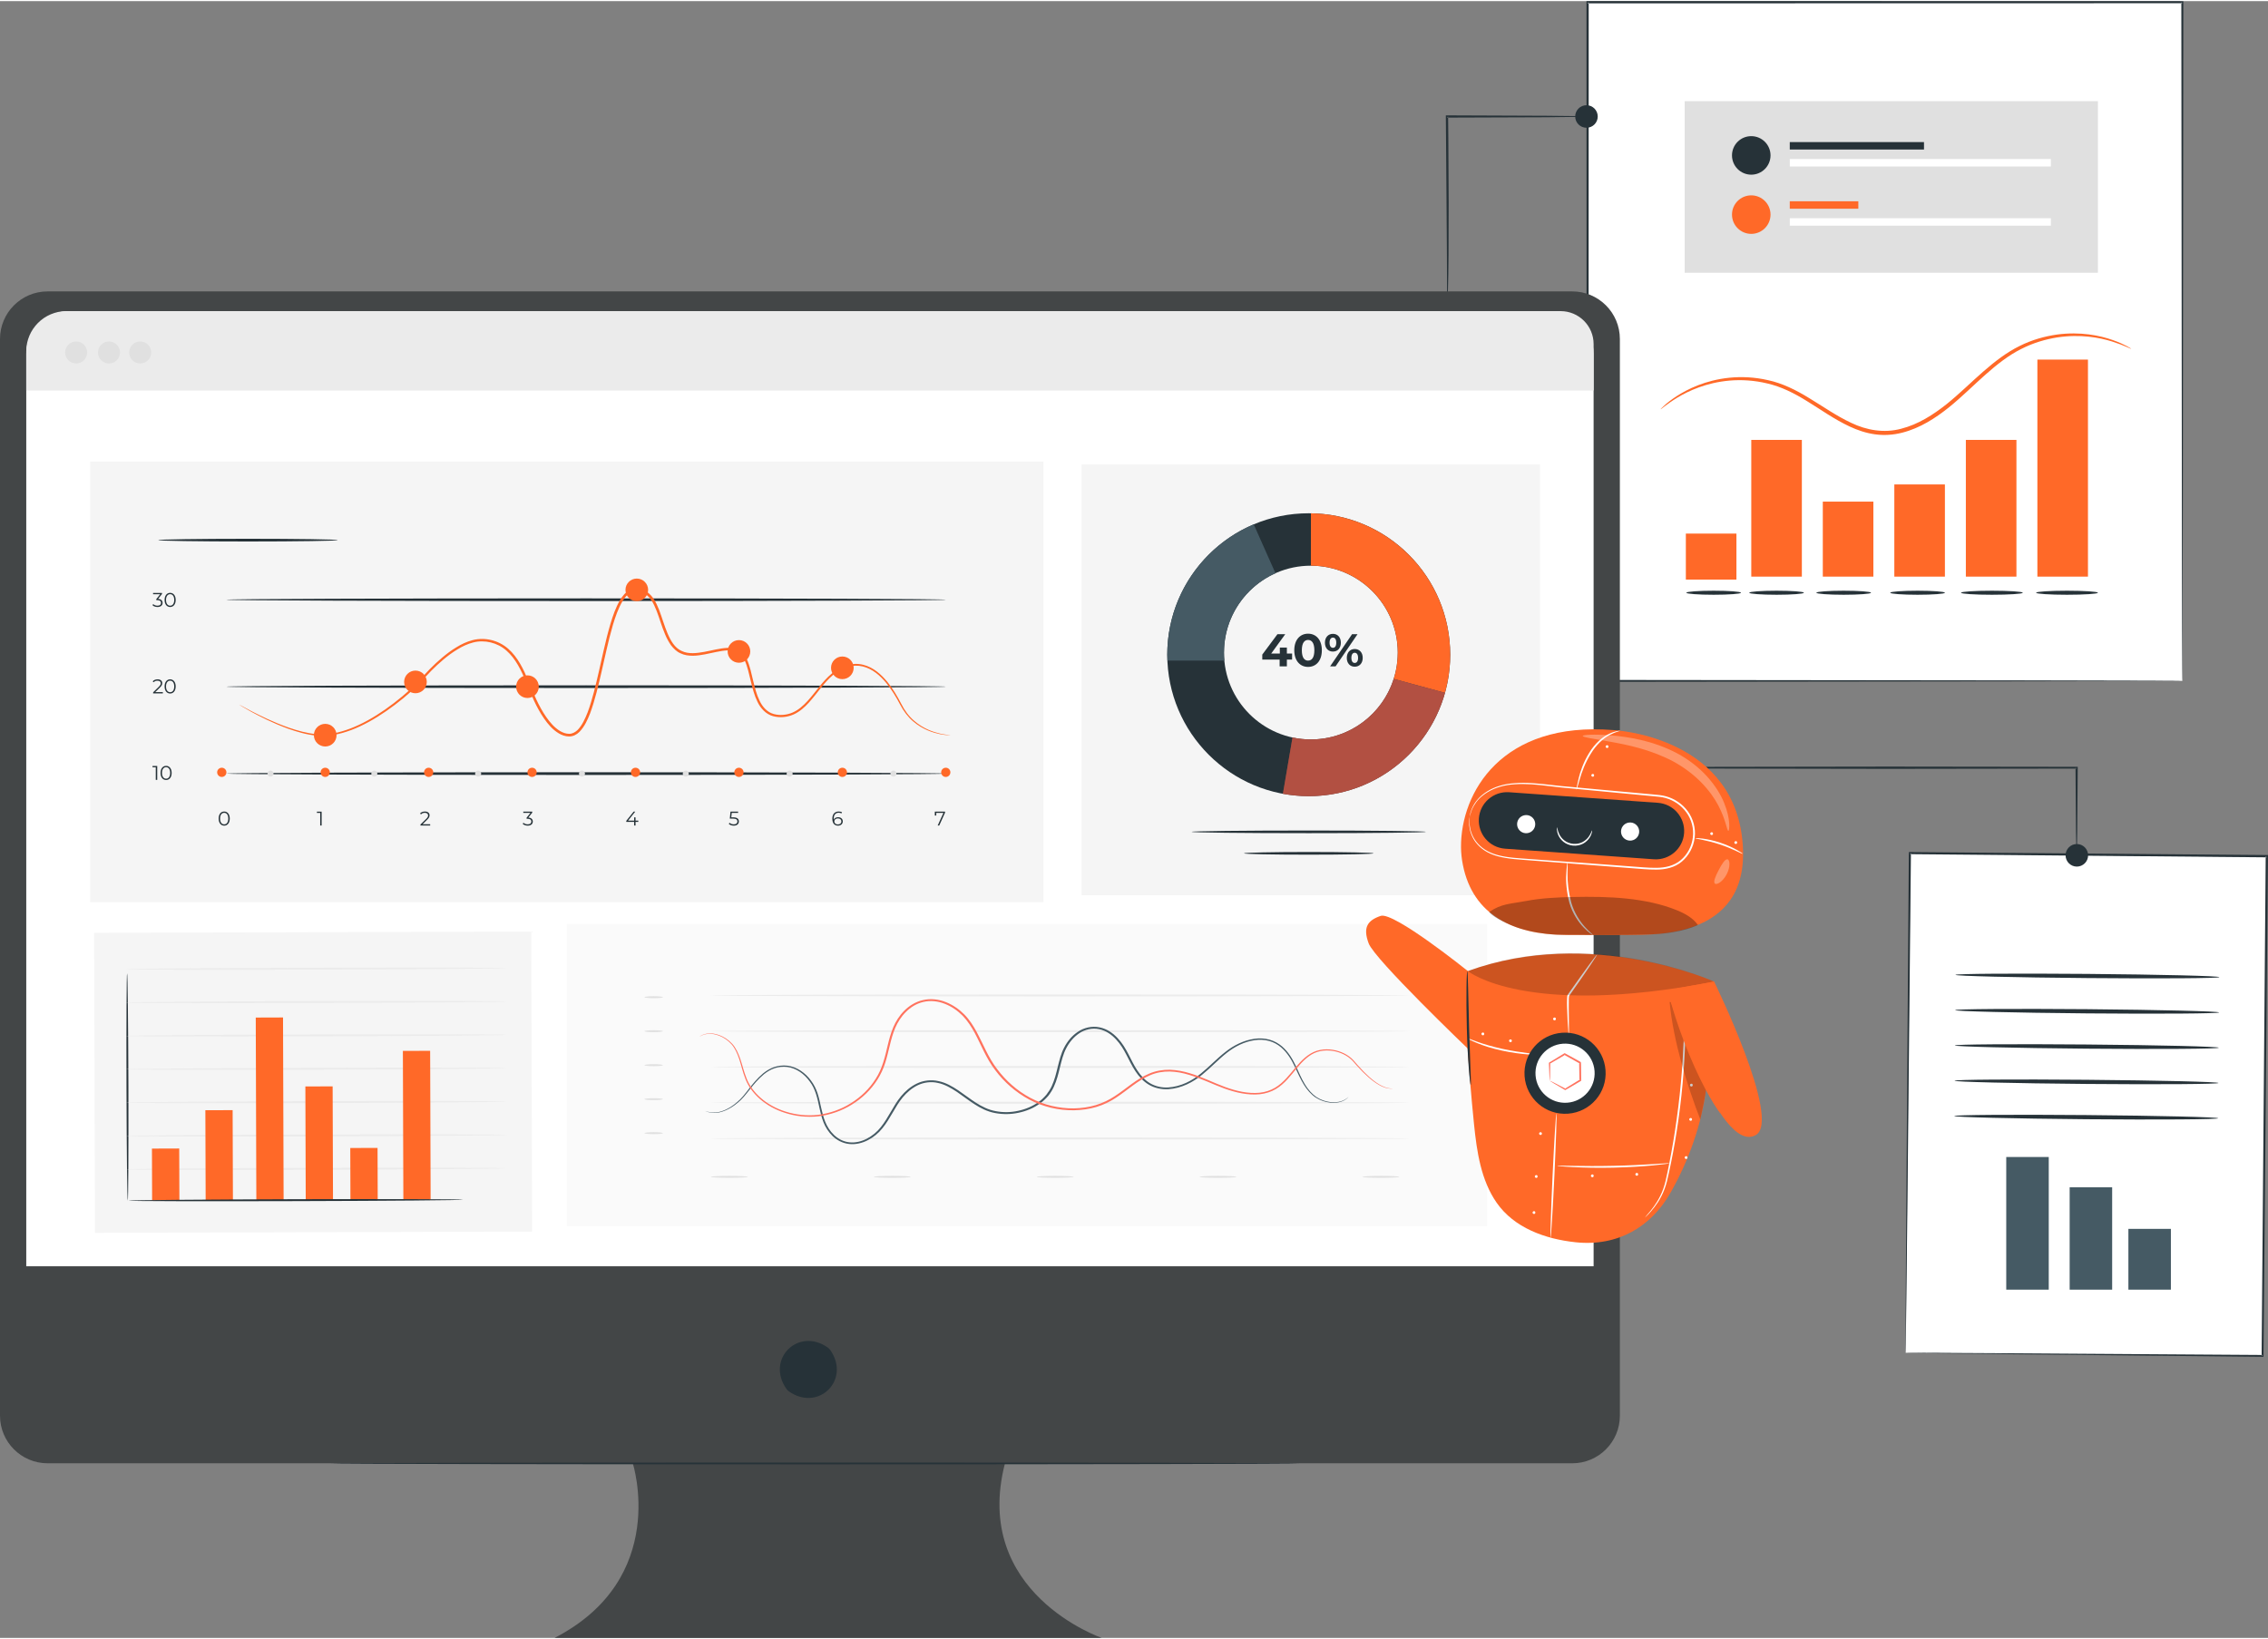 <?xml version="1.0" encoding="UTF-8"?> <svg xmlns="http://www.w3.org/2000/svg" xmlns:xlink="http://www.w3.org/1999/xlink" xml:space="preserve" width="754px" height="545px" version="1.1" style="shape-rendering:geometricPrecision; text-rendering:geometricPrecision; image-rendering:optimizeQuality; fill-rule:evenodd; clip-rule:evenodd" viewBox="0 0 57266 41336"><rect x="0" y="0" width="57266" height="41336" fill="#808080" stroke="none"/> <defs> <style type="text/css"> .fil1 {fill:#263238} .fil5 {fill:#434647} .fil4 {fill:#455A64} .fil3 {fill:#E0E0E0} .fil6 {fill:#EBEBEB} .fil7 {fill:whitesmoke} .fil10 {fill:#FAFAFA} .fil2 {fill:#FF6928} .fil8 {fill:#FF725E} .fil0 {fill:white} .fil12 {fill:black;fill-opacity:0.2} .fil9 {fill:black;fill-opacity:0.302} .fil11 {fill:white;fill-opacity:0.302} </style> </defs> <g id="Слой_x0020_1">  <g id="_526552984"> <g> <g> <rect class="fil0" x="40086" y="28" width="15017" height="17139"></rect> </g> </g> <g> <g> <g> <path class="fil1" d="M55103 17167c0,0 -1,-28 -1,-82 -1,-54 -1,-133 -2,-238 0,-210 -1,-521 -3,-925 -1,-809 -3,-1993 -6,-3497 -3,-3005 -7,-7286 -13,-12397l25 25c-4422,1 -9560,2 -15016,3l-1 0 28 -28c-2,6319 -3,12211 -5,17139l-23 -24c4518,5 8269,9 10892,12 1313,3 2343,5 3046,7 351,1 620,2 802,2 182,1 277,3 277,3 0,0 -91,2 -272,3 -181,0 -449,1 -798,2 -701,2 -1730,4 -3040,6 -2627,3 -6383,7 -10907,13l-24 0 0 -24c-1,-4928 -3,-10820 -4,-17139l0 -28 28 0 1 0c5456,1 10594,2 15016,3l25 0 0 25c-5,5117 -10,9404 -12,12413 -3,1501 -5,2684 -7,3491 -1,403 -2,711 -3,921 -1,103 -1,181 -1,235 -1,53 -2,79 -2,79z"></path> </g> </g> </g> </g> <g id="_526553968"> <g> <g> <path class="fil2" d="M53812 8779c-5,10 -166,-83 -483,-183 -314,-98 -798,-192 -1385,-103 -290,47 -605,135 -913,294 -310,155 -605,385 -898,645 -295,260 -587,555 -924,828 -337,269 -724,523 -1180,639 -226,58 -462,73 -688,41 -227,-31 -441,-105 -638,-197 -396,-186 -734,-431 -1069,-636 -333,-208 -667,-373 -1005,-450 -336,-82 -663,-99 -957,-74 -591,52 -1038,261 -1319,430 -284,173 -417,303 -425,294 -2,-2 31,-35 96,-94 64,-60 167,-142 307,-234 279,-181 730,-406 1335,-468 300,-30 635,-18 983,63 349,75 698,245 1034,453 340,204 678,446 1062,625 380,183 827,264 1259,147 433,-110 810,-355 1142,-617 332,-267 625,-560 924,-821 298,-261 602,-494 923,-651 318,-160 643,-246 941,-289 602,-81 1093,26 1408,137 159,55 277,111 354,152 78,43 118,66 116,69z"></path> </g> </g> </g> <g id="_526554976"> <g> <rect class="fil2" x="44219" y="11081" width="1277" height="3453"></rect> </g> </g> <g id="_526554592"> <g> <rect class="fil2" x="49637" y="11081" width="1277" height="3453"></rect> </g> </g> <g id="_526554328"> <g> <rect class="fil2" x="51443" y="9053" width="1277" height="5481"></rect> </g> </g> <g id="_526555384"> <g> <rect class="fil2" x="42567" y="13447" width="1277" height="1162"></rect> </g> </g> <g id="_526555216"> <g> <rect class="fil2" x="46025" y="12640" width="1277" height="1894"></rect> </g> </g> <g id="_526555456"> <g> <rect class="fil2" x="47831" y="12206" width="1277" height="2328"></rect> </g> </g> <g id="_526556296"> <g> <g> <g> <path class="fil1" d="M45547 14941c0,28 -308,51 -689,51 -381,0 -690,-23 -690,-51 0,-28 309,-51 690,-51 381,0 689,23 689,51z"></path> </g> </g> </g> <g> <g> <g> <path class="fil1" d="M43959 14941c0,28 -309,51 -690,51 -381,0 -690,-23 -690,-51 0,-28 309,-51 690,-51 381,0 690,23 690,51z"></path> </g> </g> </g> <g> <g> <g> <path class="fil1" d="M52971 14941c0,28 -349,51 -780,51 -431,0 -780,-23 -780,-51 0,-28 349,-51 780,-51 431,0 780,23 780,51z"></path> </g> </g> </g> <g> <g> <g> <path class="fil1" d="M51074 14941c0,28 -349,51 -779,51 -431,0 -780,-23 -780,-51 0,-28 349,-51 780,-51 430,0 779,23 779,51z"></path> </g> </g> </g> <g> <g> <g> <path class="fil1" d="M49108 14941c0,28 -309,51 -690,51 -381,0 -690,-23 -690,-51 0,-28 309,-51 690,-51 381,0 690,23 690,51z"></path> </g> </g> </g> <g> <g> <g> <path class="fil1" d="M47242 14941c0,28 -309,51 -690,51 -381,0 -690,-23 -690,-51 0,-28 309,-51 690,-51 381,0 690,23 690,51z"></path> </g> </g> </g> </g> <g id="_526558288"> <g> <rect class="fil3" x="42537" y="2527" width="10434" height="4333"></rect> </g> </g> <g id="_526558744"> <g> <g> <path class="fil1" d="M44705 3896c0,269 -218,487 -487,487 -268,0 -486,-218 -486,-487 0,-269 218,-486 486,-486 269,0 487,217 487,486z"></path> </g> </g> <g> <g> <rect class="fil1" x="45191" y="3560" width="3389" height="188"></rect> </g> </g> <g> <g> <rect class="fil0" x="45191" y="3988" width="6593" height="188"></rect> </g> </g> </g> <g id="_526559536"> <g> <path class="fil2" d="M44705 5391c0,269 -218,487 -487,487 -268,0 -486,-218 -486,-487 0,-268 218,-486 486,-486 269,0 487,218 487,486z"></path> </g> </g> <g id="_526560208"> <g> <rect class="fil2" x="45191" y="5055" width="1731" height="188"></rect> </g> </g> <g id="_526559752"> <g> <rect class="fil0" x="45191" y="5483" width="6593" height="188"></rect> </g> </g> <g id="_526559872"> <g> <g> <g> <g> <g> <rect class="fil0" transform="matrix(0.003 -0.312 0.312 0.003 48117.1 34134.8)" width="40414" height="28862"></rect> <g> <path class="fil1" d="M48115 34137c0,0 -1,-19 -1,-58 0,-41 0,-99 0,-175 1,-157 2,-386 3,-684 4,-601 9,-1478 15,-2587 16,-2226 39,-5384 65,-9117l1 -26 26 0c2723,23 5785,48 9012,75l1 0 29 0 -1 29c-42,4726 -82,9096 -113,12620l-1 24 -23 0c-2739,-29 -4994,-53 -6566,-69 -783,-9 -1395,-17 -1813,-22 -207,-2 -365,-5 -473,-6 -107,-2 -161,-4 -161,-4 0,0 57,-1 165,-1 110,0 270,1 478,1 420,2 1034,6 1818,10 1569,11 3819,26 6552,44l-23 23c29,-3524 64,-7895 103,-12620l28 29 -1 0c-3227,-29 -6289,-56 -9012,-80l27 -26c-38,3726 -69,6878 -91,9099 -13,1112 -23,1990 -30,2593 -4,300 -7,531 -9,689 -1,77 -2,137 -3,178 -1,40 -2,61 -2,61z"></path> </g> </g> </g> </g> </g> <g> <g> <g> <path class="fil1" d="M49373 24591c1,-29 1493,-39 3334,-24 1841,16 3333,52 3332,82 0,29 -1492,39 -3333,23 -1841,-15 -3333,-52 -3333,-81z"></path> </g> </g> </g> <g> <g> <g> <path class="fil1" d="M49366 25482c0,-29 1493,-39 3333,-24 1841,16 3333,53 3333,82 0,29 -1493,40 -3334,24 -1840,-16 -3332,-53 -3332,-82z"></path> </g> </g> </g> <g> <g> <g> <path class="fil1" d="M49358 26374c0,-29 1493,-40 3333,-24 1842,15 3333,52 3333,81 0,29 -1492,40 -3333,24 -1841,-16 -3333,-52 -3333,-81z"></path> </g> </g> </g> <g> <g> <g> <path class="fil1" d="M49351 27265c0,-29 1492,-40 3333,-24 1841,16 3333,52 3332,81 0,29 -1492,40 -3333,24 -1841,-16 -3333,-52 -3332,-81z"></path> </g> </g> </g> <g> <g> <g> <path class="fil1" d="M49343 28156c0,-29 1493,-40 3333,-24 1841,16 3333,52 3333,81 0,29 -1493,40 -3334,24 -1840,-16 -3332,-52 -3332,-81z"></path> </g> </g> </g> </g> <g> <rect class="fil4" x="50657" y="29191" width="1073" height="3350"></rect> <rect class="fil4" x="52258" y="29956" width="1073" height="2585"></rect> <rect class="fil4" x="53741" y="31006" width="1073" height="1535"></rect> </g> </g> <g id="_526563424"> <path class="fil1" d="M40198 19360c0,-1 13,-2 39,-3 29,-1 67,-2 113,-3 105,-1 252,-3 437,-5 385,-3 933,-6 1607,-10 1362,-2 3234,-5 5302,-8 1806,2 3462,5 4738,6l28 0 0 23c-5,675 -10,1227 -13,1615 -3,188 -5,337 -7,442 -2,48 -3,86 -4,115 -1,27 -3,40 -4,40 -2,0 -3,-13 -4,-40 -1,-29 -3,-67 -4,-115 -2,-105 -5,-254 -8,-442 -3,-388 -7,-940 -12,-1615l28 22c-1276,2 -2932,4 -4738,7 -2068,-4 -3940,-7 -5302,-9 -674,-4 -1222,-7 -1607,-9 -185,-2 -331,-4 -437,-6 -46,-1 -84,-2 -113,-2 -26,-1 -39,-2 -39,-3z"></path> </g> <g id="_526564192"> <path class="fil1" d="M40058 2914c0,1 -24,3 -70,5 -51,1 -117,3 -200,5 -181,2 -433,5 -744,9 -637,2 -1515,5 -2508,9l28 -29c2,188 4,385 6,585 9,1134 11,2161 5,2904 -3,372 -8,672 -15,880 -4,104 -8,185 -13,239 -5,55 -9,84 -11,83 0,0 4,-459 -2,-1202 -6,-749 -14,-1773 -22,-2904 -2,-200 -3,-397 -5,-584l0 -29 29 0c993,4 1871,7 2508,10 311,3 563,6 744,8 83,2 149,4 200,5 46,2 70,4 70,6z"></path> </g> <path class="fil1" d="M40342 2914c0,157 -127,284 -284,284 -157,0 -285,-127 -285,-284 0,-158 128,-285 285,-285 157,0 284,127 284,285z"></path> <path class="fil1" d="M52724 21572c0,157 -128,285 -285,285 -157,0 -284,-128 -284,-285 0,-157 127,-285 284,-285 157,0 285,128 285,285z"></path> <g id="_526563952"> <g> <g> <g> <path class="fil5" d="M39699 7331l-38497 0c-664,0 -1202,538 -1202,1201l0 27192c0,664 538,1202 1202,1202l14775 0c0,0 940,2906 -1974,4410l13816 0c0,0 -3290,-1128 -2444,-4410l14324 0c664,0 1202,-538 1202,-1202l0 -27191c0,-664 -538,-1202 -1202,-1202z"></path> </g> </g> </g> </g> <g id="_526564744"> <g> <g> <g> <path class="fil1" d="M20964 34066c524,749 -295,1568 -1044,1045 -25,-18 -47,-40 -64,-65 -523,-748 296,-1567 1044,-1044 25,17 47,39 64,64z"></path> </g> </g> </g> </g> <g id="_526564408"> <g> <path class="fil0" d="M40238 31951l-39575 0 0 -23047c0,-594 481,-1075 1075,-1075l37425 0c594,0 1075,481 1075,1075l0 23047z"></path> </g> </g> <g id="_526565272"> <path class="fil6" d="M40238 9833l-39575 0 0 -989c0,-561 454,-1015 1015,-1015l37727 0c460,0 833,373 833,833l0 1171 0 0z"></path> </g> <g id="_526565800"> <g> <path class="fil3" d="M2201 8873c0,154 -124,278 -278,278 -154,0 -278,-124 -278,-278 0,-153 124,-278 278,-278 154,0 278,125 278,278z"></path> </g> <g> <path class="fil3" d="M3030 8873c0,154 -125,278 -278,278 -154,0 -278,-124 -278,-278 0,-153 124,-278 278,-278 153,0 278,125 278,278z"></path> </g> <g> <path class="fil3" d="M3818 8873c0,154 -125,278 -278,278 -154,0 -278,-124 -278,-278 0,-153 124,-278 278,-278 154,0 278,125 278,278z"></path> </g> </g> <g id="_526566136"> <g> <path class="fil1" d="M32816 36930c0,12 -5478,23 -12234,23 -6759,0 -12236,-11 -12236,-23 0,-13 5477,-23 12236,-23 6756,0 12234,10 12234,23z"></path> </g> </g> <polygon class="fil7" points="13413,23497 2377,23529 2398,31106 11548,31080 12788,31076 13435,31075 "></polygon> <g id="_526567048"> <g> <path class="fil1" d="M3226 30294c-13,0 -28,-1286 -32,-2871 -5,-1586 2,-2871 15,-2871 14,0 28,1285 33,2871 4,1585 -3,2871 -16,2871z"></path> </g> </g> <g id="_526567264"> <g> <path class="fil6" d="M12801 29475c0,14 -2152,31 -4807,38 -2655,8 -4807,3 -4807,-10 0,-13 2152,-30 4807,-38 2655,-8 4807,-3 4807,10z"></path> </g> </g> <g id="_526567312"> <g> <path class="fil6" d="M12799 28633c0,13 -2153,30 -4807,38 -2656,8 -4808,3 -4808,-10 0,-14 2152,-31 4808,-38 2654,-8 4806,-3 4807,10z"></path> </g> </g> <g id="_526567576"> <g> <path class="fil6" d="M12796 27791c0,13 -2152,30 -4807,38 -2655,7 -4807,3 -4807,-11 0,-13 2152,-30 4807,-38 2655,-7 4807,-3 4807,11z"></path> </g> </g> <g id="_526567456"> <g> <path class="fil6" d="M12794 26948c0,13 -2153,31 -4807,38 -2656,8 -4808,3 -4808,-10 0,-13 2152,-30 4808,-38 2654,-8 4807,-3 4807,10z"></path> </g> </g> <g id="_526567792"> <g> <path class="fil6" d="M12791 26106c0,13 -2152,30 -4807,38 -2655,7 -4807,3 -4807,-10 0,-14 2152,-31 4807,-38 2655,-8 4807,-4 4807,10z"></path> </g> </g> <g id="_526568152"> <g> <path class="fil6" d="M12789 25264c0,13 -2152,30 -4807,37 -2655,8 -4807,3 -4807,-10 0,-13 2152,-30 4807,-38 2654,-7 4807,-3 4807,11z"></path> </g> </g> <g id="_526568512"> <g> <path class="fil6" d="M12786 24421c0,13 -2152,30 -4806,38 -2656,8 -4808,3 -4808,-10 0,-14 2152,-31 4807,-38 2655,-8 4807,-3 4807,10z"></path> </g> </g> <g id="_526569448"> <rect class="fil2" transform="matrix(0.312 -0.001 0.001 0.312 3836.61 28978.7)" width="2207" height="4204"></rect> </g> <g id="_526569568"> <rect class="fil2" transform="matrix(0.312 -0.001 0.001 0.312 8844.26 28963.7)" width="2207" height="4204"></rect> </g> <g id="_526569208"> <rect class="fil2" transform="matrix(0.312 -0.001 0.001 0.312 5185.36 28009.9)" width="2207" height="7295"></rect> </g> <g id="_526569040"> <rect class="fil2" transform="matrix(0.312 -0.001 0.001 0.312 7710.41 27409.5)" width="2207" height="9193"></rect> </g> <g id="_526570144"> <rect class="fil2" transform="matrix(0.312 -0.001 0.001 0.312 6457.7 25669.3)" width="2207" height="14778"></rect> </g> <g id="_526569952"> <rect class="fil2" transform="matrix(0.312 -0.001 0.001 0.312 10172.5 26511.7)" width="2207" height="12045"></rect> </g> <g id="_526570336"> <g> <path class="fil1" d="M11693 30269c0,14 -1891,30 -4225,36 -2334,7 -4225,2 -4225,-11 0,-14 1891,-30 4225,-37 2333,-6 4225,-1 4225,12z"></path> </g> </g> <polygon class="fil7" points="2276,11629 2276,22757 20140,22757 21707,22757 26347,22757 26347,11629 "></polygon> <g id="_526570432"> <g> <g> <g> <g> <g> <polygon class="fil1" points="3970,19316 3970,19667 3933,19667 3933,19348 3851,19348 3851,19316 "></polygon> </g> </g> </g> <g> <g> <g> <path class="fil1" d="M4054 19492c0,-112 59,-179 140,-179 81,0 140,67 140,179 0,112 -59,178 -140,178 -81,0 -140,-66 -140,-178zm243 0c0,-94 -42,-146 -103,-146 -61,0 -104,52 -104,146 0,93 43,145 104,145 61,0 103,-52 103,-145z"></path> </g> </g> </g> </g> </g> <g> <g> <g> <g> <g> <path class="fil1" d="M4112 17451l0 32 -246 0 0 -26 146 -143c39,-39 47,-63 47,-87 0,-40 -29,-65 -82,-65 -41,0 -73,12 -96,39l-26 -22c27,-32 71,-51 125,-51 71,0 116,37 116,95 0,34 -10,64 -57,110l-120 118 193 0 0 0z"></path> </g> </g> </g> <g> <g> <g> <path class="fil1" d="M4156 17307c0,-112 59,-179 140,-179 81,0 140,67 140,179 0,112 -59,179 -140,179 -81,0 -140,-67 -140,-179zm243 0c0,-94 -42,-145 -103,-145 -61,0 -104,51 -104,145 0,94 43,146 104,146 61,0 103,-52 103,-146z"></path> </g> </g> </g> </g> </g> <g> <g> <g> <g> <g> <path class="fil1" d="M4105 15197c0,59 -43,104 -128,104 -51,0 -99,-17 -126,-45l17 -29c23,24 63,41 109,41 58,0 90,-27 90,-71 0,-42 -29,-69 -95,-69l-25 0 0 -27 98 -122 -180 0 0 -32 226 0 0 25 -100 125c76,4 114,44 114,100z"></path> </g> </g> </g> <g> <g> <g> <path class="fil1" d="M4156 15123c0,-112 59,-179 140,-179 81,0 140,67 140,179 0,112 -59,178 -140,178 -81,0 -140,-66 -140,-178zm243 0c0,-94 -42,-146 -103,-146 -61,0 -104,52 -104,146 0,94 43,145 104,145 61,0 103,-51 103,-145z"></path> </g> </g> </g> </g> </g> </g> <g id="_526573312"> <g> <g> <g> <g> <g> <path class="fil1" d="M5521 20644c0,-112 58,-178 140,-178 81,0 140,66 140,178 0,112 -59,179 -140,179 -82,0 -140,-67 -140,-179zm243 0c0,-94 -42,-145 -103,-145 -62,0 -104,51 -104,145 0,94 42,146 104,146 61,0 103,-52 103,-146z"></path> </g> </g> </g> </g> </g> <g> <g> <g> <g> <g> <polygon class="fil1" points="8121,20469 8121,20820 8085,20820 8085,20501 8002,20501 8002,20469 "></polygon> </g> </g> </g> </g> </g> <g> <g> <g> <g> <g> <path class="fil1" d="M10862 20788l0 32 -246 0 0 -26 146 -143c39,-39 47,-62 47,-86 0,-41 -29,-66 -82,-66 -42,0 -73,12 -96,39l-26 -22c27,-32 71,-50 124,-50 72,0 117,36 117,95 0,33 -11,63 -58,110l-119 117 193 0z"></path> </g> </g> </g> </g> </g> <g> <g> <g> <g> <g> <path class="fil1" d="M13453 20719c0,59 -43,104 -128,104 -50,0 -99,-18 -126,-45l17 -29c23,24 64,41 109,41 58,0 91,-27 91,-71 0,-42 -30,-70 -95,-70l-25 0 0 -26 97 -122 -180 0 0 -32 226 0 0 25 -99 125c75,4 113,44 113,100z"></path> </g> </g> </g> </g> </g> <g> <g> <g> <g> <g> <polygon class="fil1" points="16117,20728 16047,20728 16047,20820 16011,20820 16011,20728 15813,20728 15813,20702 15999,20469 16039,20469 15859,20696 16012,20696 16012,20614 16047,20614 16047,20696 16117,20696 16117,20728 "></polygon> </g> </g> </g> </g> </g> <g> <g> <g> <g> <g> <path class="fil1" d="M18656 20717c0,59 -42,106 -128,106 -50,0 -99,-17 -126,-45l18 -29c22,24 63,41 108,41 59,0 91,-29 91,-72 0,-45 -28,-73 -118,-73l-74 0 18 -176 192 0 0 32 -161 0 -12 112 46 0c106,0 146,41 146,104z"></path> </g> </g> </g> </g> </g> <g> <g> <g> <g> <g> <path class="fil1" d="M21280 20715c0,66 -52,108 -120,108 -94,0 -144,-65 -144,-176 0,-119 65,-181 160,-181 32,0 62,5 84,19l-15 29c-18,-12 -42,-17 -68,-17 -76,0 -125,49 -125,144 0,8 1,18 2,29 18,-39 59,-60 107,-60 70,0 119,41 119,105zm-36 1c0,-46 -34,-76 -88,-76 -54,0 -90,33 -90,77 0,39 32,75 92,75 51,0 86,-29 86,-76z"></path> </g> </g> </g> </g> </g> <g> <g> <g> <g> <g> <polygon class="fil1" points="23862,20469 23862,20494 23715,20820 23676,20820 23821,20501 23640,20501 23640,20567 23604,20567 23604,20469 23862,20469 "></polygon> </g> </g> </g> </g> </g> </g> <g id="_526544368"> <g> <g> <g> <g> <path class="fil1" d="M23881 19509c0,18 -4067,34 -9082,34 -5017,0 -9082,-16 -9082,-34 0,-19 4065,-35 9082,-35 5015,0 9082,16 9082,35z"></path> </g> </g> </g> </g> </g> <g id="_526545328"> <g> <g> <g> <g> <path class="fil1" d="M23881 17313c0,19 -4067,34 -9082,34 -5017,0 -9082,-15 -9082,-34 0,-19 4065,-34 9082,-34 5015,0 9082,15 9082,34z"></path> </g> </g> </g> </g> </g> <g id="_526545544"> <g> <g> <g> <g> <path class="fil1" d="M23881 15117c0,19 -4067,34 -9082,34 -5017,0 -9082,-15 -9082,-34 0,-19 4065,-34 9082,-34 5015,0 9082,15 9082,34z"></path> </g> </g> </g> </g> </g> <g id="_526550752"> <g> <g> <g> <g> <path class="fil2" d="M5717 19476c0,65 -53,117 -117,117 -64,0 -117,-52 -117,-117 0,-64 53,-116 117,-116 64,0 117,52 117,116z"></path> </g> </g> </g> </g> <g> <g> <g> <g> <path class="fil2" d="M8328 19476c0,65 -52,117 -116,117 -65,0 -117,-52 -117,-117 0,-64 52,-116 117,-116 64,0 116,52 116,116z"></path> </g> </g> </g> </g> <g> <g> <g> <g> <path class="fil2" d="M10940 19476c0,65 -52,117 -117,117 -64,0 -116,-52 -116,-117 0,-64 52,-116 116,-116 65,0 117,52 117,116z"></path> </g> </g> </g> </g> <g> <g> <g> <g> <path class="fil2" d="M13551 19476c0,65 -52,117 -116,117 -65,0 -117,-52 -117,-117 0,-64 52,-116 117,-116 64,0 116,52 116,116z"></path> </g> </g> </g> </g> <g> <g> <g> <g> <path class="fil2" d="M16163 19476c0,65 -52,117 -117,117 -64,0 -116,-52 -116,-117 0,-64 52,-116 116,-116 65,0 117,52 117,116z"></path> </g> </g> </g> </g> <g> <g> <g> <g> <path class="fil2" d="M21386 19476c0,65 -52,117 -117,117 -64,0 -116,-52 -116,-117 0,-64 52,-116 116,-116 65,0 117,52 117,116z"></path> </g> </g> </g> </g> <g> <g> <g> <g> <path class="fil2" d="M18775 19476c0,65 -53,117 -117,117 -65,0 -117,-52 -117,-117 0,-64 52,-116 117,-116 64,0 117,52 117,116z"></path> </g> </g> </g> </g> <g> <g> <g> <g> <path class="fil2" d="M23997 19476c0,65 -52,117 -116,117 -65,0 -117,-52 -117,-117 0,-64 52,-116 117,-116 64,0 116,52 116,116z"></path> </g> </g> </g> </g> </g> <g id="_302314024"> <g> <g> <g> <g> <path class="fil3" d="M6907 19509c0,42 -35,76 -77,76 -42,0 -76,-34 -76,-76 0,-43 34,-77 76,-77 42,0 77,34 77,77z"></path> </g> </g> </g> </g> <g> <g> <g> <g> <path class="fil3" d="M9528 19509c0,42 -34,76 -76,76 -43,0 -77,-34 -77,-76 0,-43 34,-77 77,-77 42,0 76,34 76,77z"></path> </g> </g> </g> </g> <g> <g> <g> <g> <path class="fil3" d="M12150 19509c0,42 -35,76 -77,76 -42,0 -77,-34 -77,-76 0,-43 35,-77 77,-77 42,0 77,34 77,77z"></path> </g> </g> </g> </g> <g> <g> <g> <g> <path class="fil3" d="M14771 19509c0,42 -34,76 -77,76 -42,0 -76,-34 -76,-76 0,-43 34,-77 76,-77 43,0 77,34 77,77z"></path> </g> </g> </g> </g> <g> <g> <g> <g> <path class="fil3" d="M17392 19509c0,42 -34,76 -76,76 -43,0 -77,-34 -77,-76 0,-43 34,-77 77,-77 42,0 76,34 76,77z"></path> </g> </g> </g> </g> <g> <g> <g> <g> <path class="fil3" d="M20014 19509c0,42 -35,76 -77,76 -42,0 -76,-34 -76,-76 0,-43 34,-77 76,-77 42,0 77,34 77,77z"></path> </g> </g> </g> </g> <g> <g> <g> <g> <path class="fil3" d="M22635 19509c0,42 -34,76 -76,76 -43,0 -77,-34 -77,-76 0,-43 34,-77 77,-77 42,0 76,34 76,77z"></path> </g> </g> </g> </g> </g> <g id="_302327080"> <g> <g> <g> <g> <path class="fil2" d="M8498 18538c0,158 -128,286 -286,286 -158,0 -287,-128 -287,-286 0,-158 129,-286 287,-286 157,0 286,128 286,286z"></path> </g> </g> </g> </g> <g> <g> <g> <g> <path class="fil2" d="M10776 17193c0,158 -128,286 -286,286 -158,0 -286,-128 -286,-286 0,-158 128,-286 286,-286 158,0 286,128 286,286z"></path> </g> </g> </g> </g> <g> <g> <g> <g> <path class="fil2" d="M13604 17313c0,158 -128,286 -286,286 -158,0 -286,-128 -286,-286 0,-158 128,-286 286,-286 158,0 286,128 286,286z"></path> </g> </g> </g> </g> <g> <g> <g> <g> <path class="fil2" d="M16365 14869c0,158 -128,286 -286,286 -158,0 -286,-128 -286,-286 0,-158 128,-286 286,-286 158,0 286,128 286,286z"></path> </g> </g> </g> </g> <g> <g> <g> <g> <path class="fil2" d="M18944 16423c0,158 -128,286 -286,286 -158,0 -286,-128 -286,-286 0,-158 128,-286 286,-286 158,0 286,128 286,286z"></path> </g> </g> </g> </g> <g> <g> <g> <g> <path class="fil2" d="M21555 16837c0,158 -128,286 -286,286 -158,0 -286,-128 -286,-286 0,-158 128,-286 286,-286 158,0 286,128 286,286z"></path> </g> </g> </g> </g> <g> <g> <g> <g> <g> <path class="fil2" d="M23998 18538c0,0 -23,3 -67,0 -45,-3 -111,-9 -196,-26 -167,-35 -425,-107 -679,-323 -126,-107 -242,-255 -334,-434 -92,-176 -203,-362 -349,-541 -147,-174 -338,-351 -590,-412 -125,-30 -261,-25 -391,14 -130,41 -253,112 -362,205 -223,186 -387,450 -603,690 -108,119 -234,235 -392,305 -157,68 -341,89 -515,42 -179,-47 -315,-197 -393,-360 -81,-164 -126,-343 -169,-521 -44,-178 -80,-363 -156,-530 -38,-82 -91,-159 -167,-200 -78,-42 -171,-52 -264,-51 -188,10 -378,64 -574,101 -99,18 -199,35 -303,35 -103,0 -211,-12 -308,-60 -101,-41 -178,-122 -244,-205 -60,-88 -111,-181 -150,-278 -83,-193 -138,-396 -213,-590 -39,-97 -80,-193 -138,-277 -58,-83 -134,-153 -227,-189 -24,-7 -47,-15 -71,-21l-75 -7c-50,-3 -96,7 -140,28 -88,45 -154,130 -209,219 -108,182 -180,390 -243,600 -62,211 -115,426 -165,644 -83,360 -158,719 -251,1071 -46,175 -97,349 -160,519 -66,167 -140,336 -272,471 -66,65 -158,115 -258,114 -95,0 -186,-34 -263,-80 -157,-94 -273,-233 -371,-375 -198,-286 -325,-605 -448,-910 -126,-301 -267,-600 -501,-804 -229,-204 -558,-279 -839,-205 -142,36 -277,99 -400,176 -124,74 -240,161 -349,252 -217,182 -411,381 -582,586l-1 1 0 0c-279,279 -571,515 -863,717 -292,202 -588,367 -883,479 -295,109 -592,174 -865,144 -272,-27 -511,-101 -721,-174 -419,-153 -728,-317 -935,-428 -104,-57 -182,-102 -234,-134 -52,-31 -77,-50 -77,-50 0,0 28,14 81,43 56,30 135,72 237,127 210,106 520,266 938,413 210,71 448,142 714,166 265,27 556,-38 846,-148 291,-112 582,-277 871,-478 288,-202 578,-439 852,-714l-2 2c173,-209 367,-410 588,-596 110,-93 227,-182 355,-259 126,-79 265,-145 415,-184 303,-79 649,0 896,216 248,217 391,524 518,828 125,306 250,618 443,896 96,138 208,270 351,356 70,41 149,70 231,70 78,0 150,-39 210,-95 117,-120 191,-284 255,-447 62,-166 112,-338 158,-512 92,-350 166,-708 250,-1069 50,-219 103,-435 166,-648 64,-213 136,-424 250,-617 60,-93 130,-188 237,-243 53,-27 115,-39 173,-36l85 9c28,6 55,16 83,24 108,42 195,123 257,214 63,92 106,192 146,291 76,199 131,401 211,589 79,185 182,372 361,449 174,84 381,54 571,21 193,-35 384,-91 584,-101 100,0 204,10 296,60 94,51 153,141 193,229 80,178 115,363 158,541 43,178 87,353 164,509 74,156 195,289 356,332 158,44 332,25 477,-38 148,-64 269,-174 376,-290 213,-234 379,-500 610,-692 114,-95 243,-170 380,-212 137,-40 282,-45 414,-12 267,66 461,252 610,430 147,183 257,372 349,550 88,178 199,323 322,429 246,215 499,291 664,330 84,19 150,27 193,32 44,5 67,6 67,7z"></path> </g> </g> </g> </g> </g> </g> <g id="_302339200"> <g> <g> <g> <g> <path class="fil1" d="M8525 13612c0,19 -1014,35 -2264,35 -1251,0 -2264,-16 -2264,-35 0,-18 1013,-34 2264,-34 1250,0 2264,16 2264,34z"></path> </g> </g> </g> </g> </g> <polygon class="fil7" points="27308,11701 27308,22581 28624,22581 30437,22581 38885,22581 38885,11701 "></polygon> <g id="_302340376"> <g> <g> <path class="fil1" d="M33045 12934c-1973,0 -3572,1599 -3572,3572 0,1973 1599,3572 3572,3572 1973,0 3572,-1599 3572,-3572 0,-1973 -1599,-3572 -3572,-3572zm54 5712c-1212,0 -2194,-982 -2194,-2194 0,-1212 982,-2194 2194,-2194 1212,0 2194,982 2194,2194 0,1212 -982,2194 -2194,2194z"></path> </g> </g> </g> <g id="_302340424"> <g> <path class="fil2" d="M33100 12935c0,380 0,893 -1,1323 1212,0 2194,982 2194,2194 0,232 -36,456 -103,665l1295 352c85,-307 132,-629 132,-963 0,-1954 -1570,-3541 -3517,-3571z"></path> </g> </g> <g id="_302341480"> <g> <g> <path class="fil4" d="M30905 16452c0,-893 534,-1662 1300,-2004l-549 -1234c-1283,542 -2183,1812 -2183,3292 0,50 2,100 4,150l1437 0c-6,-67 -9,-135 -9,-204z"></path> </g> </g> </g> <g id="_302341264"> <g> <g> <path class="fil8" d="M33099 18646c-159,0 -315,-17 -464,-49 -55,318 -160,935 -242,1421 212,39 429,60 652,60 1639,0 3020,-1104 3440,-2609l-1295 -351c-281,886 -1111,1528 -2091,1528z"></path> </g> </g> </g> <g id="_302340928"> <g> <g> <path class="fil9" d="M33099 18646c-159,0 -315,-17 -464,-49 -55,318 -160,935 -242,1421 212,39 429,60 652,60 1639,0 3020,-1104 3440,-2609l-1295 -351c-281,886 -1111,1528 -2091,1528z"></path> </g> </g> </g> <g id="_302341840"> <g> <g> <polygon class="fil1" points="32625,16630 32493,16630 32493,16800 32310,16800 32310,16630 31872,16630 31872,16503 32255,15988 32452,15988 32097,16477 32315,16477 32315,16325 32493,16325 32493,16477 32625,16477 32625,16630 "></polygon> </g> </g> <g> <g> <path class="fil1" d="M32680 16394c0,-268 149,-419 348,-419 201,0 348,151 348,419 0,268 -147,420 -348,420 -199,0 -348,-152 -348,-420zm507 0c0,-184 -65,-261 -159,-261 -92,0 -157,77 -157,261 0,185 65,261 157,261 94,0 159,-76 159,-261z"></path> </g> </g> <g> <g> <path class="fil1" d="M33454 16203c0,-137 83,-224 202,-224 118,0 200,86 200,224 0,138 -82,224 -200,224 -119,0 -202,-87 -202,-224zm286 0c0,-87 -33,-129 -84,-129 -50,0 -85,43 -85,129 0,86 35,129 85,129 51,0 84,-42 84,-129zm399 -215l138 0 -554 812 -138 0 554 -812zm-133 598c0,-137 83,-224 200,-224 119,0 202,87 202,224 0,136 -83,223 -202,223 -117,0 -200,-86 -200,-223zm285 0c0,-86 -34,-129 -85,-129 -49,0 -84,42 -84,129 0,87 35,128 84,128 51,0 85,-43 85,-128z"></path> </g> </g> </g> <g id="_302343280"> <g> <g> <g> <g> <path class="fil1" d="M36001 20979c0,19 -1324,34 -2956,34 -1633,0 -2956,-15 -2956,-34 0,-18 1323,-33 2956,-33 1632,0 2956,15 2956,33z"></path> </g> </g> </g> </g> <g> <g> <g> <g> <path class="fil1" d="M34685 21522c0,19 -734,34 -1640,34 -905,0 -1639,-15 -1639,-34 0,-18 734,-34 1639,-34 906,0 1640,16 1640,34z"></path> </g> </g> </g> </g> </g> <g id="_515108928"> <g> <rect class="fil10" x="14312" y="23305" width="23236" height="7634"></rect> </g> <g> <g> <path class="fil6" d="M35588 25110c0,14 -3949,25 -8819,25 -4871,0 -8820,-11 -8820,-25 0,-13 3949,-24 8820,-24 4870,0 8819,11 8819,24z"></path> </g> </g> <g> <g> <path class="fil6" d="M35588 26014c0,13 -3949,24 -8819,24 -4871,0 -8820,-11 -8820,-24 0,-14 3949,-25 8820,-25 4870,0 8819,11 8819,25z"></path> </g> </g> <g> <g> <path class="fil6" d="M35588 26917c0,14 -3949,25 -8819,25 -4871,0 -8820,-11 -8820,-25 0,-14 3949,-25 8820,-25 4870,0 8819,11 8819,25z"></path> </g> </g> <g> <g> <path class="fil6" d="M35588 27820c0,14 -3949,25 -8819,25 -4871,0 -8820,-11 -8820,-25 0,-13 3949,-24 8820,-24 4870,0 8819,11 8819,24z"></path> </g> </g> <g> <g> <path class="fil6" d="M35588 28724c0,13 -3949,24 -8819,24 -4871,0 -8820,-11 -8820,-24 0,-14 3949,-25 8820,-25 4870,0 8819,11 8819,25z"></path> </g> </g> <g> <g> <path class="fil4" d="M34052 27671c0,0 -12,14 -38,40 -30,23 -75,58 -148,82 -142,48 -401,51 -644,-103 -118,-79 -219,-194 -303,-331 -85,-137 -152,-295 -231,-460 -80,-164 -180,-340 -345,-481 -83,-69 -184,-127 -300,-158 -115,-31 -243,-38 -369,-18 -253,37 -497,158 -703,323 -210,165 -395,367 -621,551 -223,183 -514,340 -852,363 -168,9 -344,-28 -488,-113 -144,-85 -253,-209 -340,-340 -175,-262 -264,-567 -492,-807 -110,-118 -254,-222 -427,-256 -172,-36 -359,7 -501,104 -145,97 -254,233 -330,381 -77,148 -115,312 -156,475 -40,165 -80,333 -155,494 -36,81 -85,158 -142,231 -62,70 -128,137 -209,192 -156,115 -343,192 -538,233 -194,43 -399,45 -593,8 -196,-35 -371,-125 -524,-225 -155,-100 -296,-211 -442,-310 -148,-97 -303,-189 -477,-225 -173,-41 -357,-16 -510,57 -154,74 -279,186 -381,307 -102,123 -179,259 -257,392 -78,133 -156,266 -255,387 -97,122 -222,227 -366,301 -143,75 -313,117 -478,97 -165,-18 -310,-99 -414,-200 -106,-102 -179,-222 -229,-345 -49,-123 -78,-248 -104,-370 -51,-242 -101,-478 -246,-665 -134,-188 -338,-336 -567,-366 -113,-14 -226,0 -326,35 -101,35 -187,90 -262,150 -298,247 -441,546 -662,719 -209,179 -435,262 -592,258 -78,-1 -136,-14 -173,-27 -36,-13 -54,-21 -54,-21 1,-6 73,39 227,38 153,1 372,-82 576,-262 215,-171 354,-470 656,-725 76,-62 166,-119 271,-157 105,-37 225,-53 345,-39 243,31 455,186 595,378 72,97 127,206 165,321 37,115 63,235 89,356 28,121 56,244 105,364 48,118 120,234 220,330 100,96 235,170 387,186 151,18 309,-21 445,-92 137,-71 256,-171 350,-289 95,-118 172,-249 250,-383 78,-133 155,-271 261,-398 104,-125 234,-242 398,-321 162,-79 364,-106 549,-62 187,38 348,134 498,233 149,101 289,211 441,309 152,98 317,183 503,216 185,36 381,34 568,-8 187,-39 366,-114 515,-223 77,-52 140,-116 198,-183 54,-69 101,-142 137,-220 72,-156 111,-321 151,-486 42,-164 80,-330 161,-485 79,-153 192,-296 347,-399 151,-104 359,-153 547,-112 191,38 343,150 457,273 236,250 325,559 496,814 84,128 188,245 323,325 135,80 297,115 456,106 321,-20 604,-170 823,-349 223,-180 409,-383 623,-549 212,-168 463,-292 727,-330 131,-20 265,-12 387,21 121,34 227,95 313,168 170,147 269,326 349,492 79,167 144,324 226,460 81,136 180,249 292,327 234,152 487,153 627,108 144,-47 187,-116 190,-112z"></path> </g> </g> <g> <g> <path class="fil8" d="M35168 27461c0,0 -20,2 -61,3 -20,0 -45,-5 -75,-8 -28,-9 -63,-15 -99,-31 -146,-55 -329,-188 -525,-384 -49,-49 -99,-102 -150,-159 -52,-56 -99,-121 -163,-174 -128,-108 -311,-189 -519,-205 -104,-9 -213,2 -317,34 -104,34 -198,93 -282,166 -170,144 -298,338 -465,520 -83,91 -178,181 -297,251 -118,70 -259,116 -407,132 -298,30 -605,-41 -895,-146 -293,-105 -572,-250 -887,-343 -156,-48 -321,-81 -490,-85 -168,-3 -339,26 -494,93 -315,131 -562,370 -858,565 -147,99 -316,181 -497,236 -181,54 -375,81 -569,85 -390,6 -788,-88 -1130,-271 -343,-183 -635,-442 -858,-741 -230,-298 -355,-637 -521,-946 -84,-154 -180,-304 -304,-431 -125,-126 -276,-232 -447,-299 -170,-68 -362,-91 -539,-49 -177,39 -330,136 -447,255 -119,118 -206,258 -268,402 -62,146 -102,296 -138,446 -37,149 -70,298 -117,443 -46,145 -111,285 -192,413 -162,258 -388,475 -648,634 -258,161 -552,261 -844,296 -294,33 -582,-3 -835,-84 -512,-159 -872,-504 -1007,-856 -70,-176 -105,-345 -155,-496 -50,-150 -110,-286 -201,-387 -185,-202 -430,-272 -582,-259 -158,13 -219,77 -221,70 0,4 58,-63 220,-79 156,-17 408,51 600,257 96,103 158,241 210,392 52,152 89,321 159,493 135,344 489,679 990,833 249,77 530,112 816,79 285,-36 572,-134 823,-292 253,-156 474,-369 631,-621 163,-252 232,-546 302,-846 36,-150 76,-302 139,-452 64,-149 153,-293 277,-417 122,-124 284,-228 475,-270 189,-45 397,-21 575,51 180,71 337,181 467,312 130,132 226,285 312,441 168,314 293,648 518,940 219,294 505,548 839,726 334,178 721,270 1100,265 189,-4 377,-30 552,-83 175,-53 337,-131 482,-228 292,-190 540,-431 868,-568 162,-69 343,-100 518,-97 176,6 346,40 505,89 320,95 602,242 889,347 286,104 586,173 872,145 142,-15 276,-58 389,-125 113,-66 206,-153 289,-242 166,-179 295,-373 471,-521 87,-74 186,-136 295,-171 110,-33 224,-44 332,-34 216,19 404,103 535,216 66,57 112,122 164,178 50,57 99,110 147,159 192,197 371,331 513,387 142,63 232,39 230,46z"></path> </g> </g> <g> <g> <path class="fil3" d="M16739 25155c0,14 -105,25 -234,25 -128,0 -233,-11 -233,-25 0,-13 105,-24 233,-24 129,0 234,11 234,24z"></path> </g> </g> <g> <g> <path class="fil3" d="M16739 26014c0,13 -105,24 -234,24 -128,0 -233,-11 -233,-24 0,-14 105,-25 233,-25 129,0 234,11 234,25z"></path> </g> </g> <g> <g> <path class="fil3" d="M16739 26872c0,14 -105,25 -234,25 -128,0 -233,-11 -233,-25 0,-14 105,-25 233,-25 129,0 234,12 234,25z"></path> </g> </g> <g> <g> <path class="fil3" d="M16739 27730c0,14 -105,25 -234,25 -128,0 -233,-11 -233,-25 0,-13 105,-24 233,-24 129,0 234,11 234,24z"></path> </g> </g> <g> <g> <path class="fil3" d="M16739 28589c0,13 -105,25 -234,25 -128,0 -233,-12 -233,-25 0,-14 105,-25 233,-25 129,0 234,11 234,25z"></path> </g> </g> <g> <g> <path class="fil3" d="M18883 29692c0,14 -209,25 -467,25 -258,0 -467,-11 -467,-25 0,-13 209,-24 467,-24 258,0 467,11 467,24z"></path> </g> </g> <g> <g> <path class="fil3" d="M22995 29692c0,14 -209,25 -466,25 -258,0 -467,-11 -467,-25 0,-13 209,-24 467,-24 257,0 466,11 466,24z"></path> </g> </g> <g> <g> <path class="fil3" d="M27108 29692c0,14 -209,25 -466,25 -258,0 -467,-11 -467,-25 0,-13 209,-24 467,-24 257,0 466,11 466,24z"></path> </g> </g> <g> <g> <path class="fil3" d="M31221 29692c0,14 -209,25 -467,25 -257,0 -466,-11 -466,-25 0,-13 209,-24 466,-24 258,0 467,11 467,24z"></path> </g> </g> <g> <g> <path class="fil3" d="M35334 29692c0,14 -209,25 -467,25 -258,0 -467,-11 -467,-25 0,-13 209,-24 467,-24 258,0 467,11 467,24z"></path> </g> </g> </g> <g id="_293960552"> <path class="fil2" d="M40731 18409c0,0 2933,131 3253,2695 320,2565 -2161,2472 -2877,2480 -324,3 -972,2 -1584,-1 -1297,-7 -2331,-493 -2585,-1765 -30,-148 -47,-300 -48,-453 -8,-1379 1028,-3183 3841,-2956z"></path> </g> <g id="_293960192"> <path class="fil1" d="M38003 21405l3756 267c394,27 736,-269 764,-663l0 0c27,-393 -269,-735 -663,-763l-3756 -267c-394,-27 -736,269 -763,663l0 0c-28,393 268,735 662,763z"></path> </g> <g id="_293964008"> <path class="fil0" d="M40932 21004c18,125 134,212 259,195 126,-17 213,-133 196,-259 -18,-125 -134,-213 -259,-195 -126,17 -213,133 -196,259z"></path> </g> <g id="_293965184"> <path class="fil0" d="M38308 20817c18,125 133,213 259,195 125,-17 213,-133 195,-259 -17,-125 -133,-213 -258,-195 -126,17 -213,133 -196,259z"></path> </g> <g id="_293088072"> <g> <path class="fil0" d="M39805 19915c7,2 36,-105 86,-275 49,-170 132,-401 274,-630 138,-231 324,-397 479,-477 155,-83 267,-99 264,-108 0,-2 -28,0 -77,9 -49,11 -120,31 -201,70 -165,75 -362,245 -504,482 -144,234 -225,473 -266,646 -21,86 -36,157 -45,206 -10,49 -13,76 -10,77z"></path> </g> </g> <g id="_293089584"> <g> <path class="fil0" d="M40222 23585c5,-6 -88,-74 -209,-210 -121,-136 -266,-349 -342,-617 -69,-269 -96,-523 -92,-706 2,-184 5,-298 -2,-298 -3,0 -8,28 -13,79 -6,52 -13,126 -17,218 -13,186 9,444 80,720 79,276 233,493 362,626 65,67 123,115 165,146 42,30 66,45 68,42z"></path> </g> </g> <g id="_238188800"> <g> <path class="fil9" d="M37603 23003c305,-212 538,-204 926,-277 389,-74 786,-92 1179,-101 911,-20 1850,16 2634,335 221,90 410,201 529,371 0,0 -377,205 -1152,236 -741,29 -2291,12 -2291,12 0,0 -694,7 -1290,-249 -491,-211 -535,-327 -535,-327z"></path> </g> </g> <g id="_238187936"> <g> <path class="fil0" d="M37109 20601c0,0 -13,46 -14,136 -1,89 11,226 88,380 75,154 227,318 453,415 224,99 504,131 806,153 606,47 1327,102 2127,164 200,16 405,31 615,47 209,14 422,39 644,37 218,-1 456,-50 637,-202 177,-149 296,-369 325,-605 30,-236 -37,-478 -173,-665 -136,-187 -336,-320 -551,-379 -108,-31 -219,-36 -325,-47 -106,-10 -212,-19 -317,-29 -209,-19 -414,-38 -614,-56 -400,-37 -780,-71 -1135,-104 -357,-26 -685,-79 -990,-97 -152,-10 -298,-10 -435,1 -137,9 -266,30 -383,67 -234,69 -413,191 -531,314 -118,126 -173,251 -199,337 -15,42 -19,76 -23,99 -4,22 -6,34 -5,34 3,1 8,-47 37,-131 28,-84 86,-205 202,-327 119,-119 296,-236 527,-302 114,-35 241,-55 377,-63 136,-9 280,-8 431,2 302,20 631,76 987,103 356,34 736,70 1135,108 200,19 405,38 615,58 104,10 210,20 317,30 107,11 215,16 317,46 206,57 397,184 526,363 130,177 193,408 164,632 -27,225 -140,435 -308,576 -170,143 -395,191 -609,192 -216,3 -430,-22 -640,-35 -210,-16 -415,-31 -615,-46 -800,-58 -1522,-110 -2128,-154 -302,-20 -578,-50 -798,-145 -222,-92 -371,-250 -447,-399 -78,-150 -93,-284 -95,-372 -2,-89 8,-136 5,-136z"></path> </g> </g> <g id="_297034384"> <g> <path class="fil0" d="M44003 21534c3,-5 -55,-47 -157,-103 -101,-56 -246,-123 -414,-179 -168,-55 -325,-87 -440,-102 -114,-15 -186,-16 -186,-10 -2,14 281,46 612,155 331,108 578,252 585,239z"></path> </g> </g> <g id="_297027088"> <g> <path class="fil0" d="M40593 18794c-22,-11 -53,10 -51,35 1,25 33,42 55,29 21,-13 21,-50 -1,-63l-3 -1zm0 0l0 0 0 0z"></path> </g> </g> <g> <g> <path class="fil0" d="M40232 19519c-23,-10 -53,10 -52,35 1,25 34,42 55,29 22,-13 21,-49 0,-62l-3 -2zm0 0l0 0 0 0z"></path> </g> </g> <g> <g> <path class="fil0" d="M43234 20992c-23,-11 -53,10 -52,35 1,25 34,42 55,29 22,-13 21,-50 0,-62l-3 -2zm0 0l0 0 0 0z"></path> </g> </g> <g> <g> <path class="fil0" d="M43843 21217c-23,-11 -54,10 -52,35 1,25 34,42 55,29 22,-13 21,-50 0,-63l-3 -1zm0 0l0 0 0 0z"></path> </g> </g> <g> <g> <path class="fil11" d="M39964 18558c-2,33 266,71 690,145 422,75 1009,192 1579,490 281,150 525,337 718,533 194,198 339,402 436,588 196,371 216,645 255,640 14,-1 26,-69 19,-194 -7,-125 -43,-306 -129,-515 -84,-209 -228,-441 -428,-663 -201,-221 -461,-428 -765,-590 -303,-159 -614,-264 -899,-331 -286,-67 -547,-100 -765,-118 -439,-34 -709,-14 -711,15z"></path> </g> </g> <g> <g> <path class="fil11" d="M43300 22285c45,44 200,-47 298,-234 97,-187 82,-366 21,-378 -62,-13 -141,118 -223,273 -81,156 -142,295 -96,339z"></path> </g> </g> <g> <g> <path class="fil0" d="M39316 20867c-4,-2 -19,77 29,192 24,56 66,119 130,171 64,52 151,89 245,97 95,8 187,-13 259,-53 72,-40 123,-96 157,-147 68,-104 66,-185 62,-184 -8,-2 -19,73 -88,166 -35,45 -85,93 -151,128 -66,35 -149,52 -235,45 -86,-8 -164,-39 -223,-85 -60,-45 -101,-101 -127,-152 -52,-103 -50,-179 -58,-178z"></path> </g> </g> <g> <path class="fil2" d="M37063 24496c-171,62 24,2588 156,3874 71,690 175,1407 571,1976 441,634 1223,916 1991,998 1070,114 1908,-393 2394,-1243 461,-807 792,-1734 909,-2656 135,-1062 226,-1754 197,-2683 0,0 -3112,-1397 -6218,-266z"></path> </g> <g> <g> <path class="fil0" d="M41346 29597c-22,-12 -54,6 -54,31 -1,25 31,45 53,33 22,-12 24,-48 4,-62l-3 -2zm0 0l0 0 0 0z"></path> </g> </g> <g> <g> <path class="fil0" d="M40223 29634c-22,-12 -54,7 -54,32 -1,25 31,44 53,33 22,-12 24,-49 4,-63l-3 -2zm0 0l0 0 0 0z"></path> </g> </g> <g> <g> <path class="fil0" d="M38915 28568c-22,-12 -54,6 -54,31 0,25 31,45 53,33 23,-11 25,-48 4,-62l-3 -2zm0 0l0 0 0 0z"></path> </g> </g> <g> <g> <path class="fil0" d="M39268 25672c-22,-12 -53,7 -54,32 0,25 31,44 54,32 22,-11 24,-48 3,-62l-3 -2zm0 0l0 0 0 0z"></path> </g> </g> <g> <g> <path class="fil0" d="M38156 26224c-22,-12 -54,6 -54,32 0,25 31,44 54,32 22,-11 24,-48 3,-62l-3 -2zm0 0l0 0 0 0z"></path> </g> </g> <g> <g> <path class="fil0" d="M42591 29173c-22,-12 -54,7 -54,32 -1,25 31,44 53,33 22,-12 24,-49 4,-63l-3 -2zm0 0l0 0 0 0z"></path> </g> </g> <g> <g> <path class="fil0" d="M42706 28210c-22,-12 -54,6 -54,31 0,25 31,45 53,33 23,-12 25,-48 4,-62l-3 -2zm0 0l0 0 0 0z"></path> </g> </g> <g> <g> <path class="fil0" d="M42724 27344c-22,-13 -54,6 -54,31 0,25 31,44 53,33 22,-12 25,-48 4,-63l-3 -1zm0 0l0 0 0 0z"></path> </g> </g> <g> <g> <path class="fil0" d="M42739 26423c-22,-12 -54,7 -54,32 -1,25 31,44 53,33 22,-12 24,-49 4,-63l-3 -2zm0 0l0 0 0 0z"></path> </g> </g> <g> <g> <path class="fil0" d="M37459 26050c-22,-12 -54,7 -54,32 0,25 31,44 53,33 23,-12 25,-49 4,-63l-3 -2zm0 0l0 0 0 0z"></path> </g> </g> <g> <g> <path class="fil0" d="M38807 29651c-22,-12 -54,7 -54,32 -1,25 31,44 53,33 22,-12 24,-49 4,-63l-3 -2zm0 0l0 0 0 0z"></path> </g> </g> <g> <g> <path class="fil0" d="M38750 30562c-22,-12 -54,7 -54,32 -1,25 31,44 53,33 22,-12 24,-49 4,-63l-3 -2zm0 0l0 0 0 0z"></path> </g> </g> <g> <g> <path class="fil0" d="M41533 30721c1,1 16,-13 45,-41 28,-28 69,-70 118,-128 98,-113 235,-291 331,-547 48,-127 83,-273 115,-428 35,-155 67,-321 101,-496 66,-351 128,-739 178,-1147 102,-818 134,-1565 138,-2104 1,-270 -4,-488 -10,-639 -3,-72 -6,-129 -8,-174 -2,-39 -4,-60 -6,-60 -1,0 -2,21 -3,61 0,44 0,102 0,173 0,151 -1,369 -6,638 -12,539 -48,1283 -150,2099 -50,408 -110,795 -174,1145 -33,175 -64,342 -97,497 -30,155 -63,298 -108,424 -90,252 -221,431 -314,547 -47,59 -86,103 -112,133 -26,30 -39,46 -38,47z"></path> </g> </g> <g> <g> <path class="fil0" d="M39299 28090c-13,-1 -56,701 -97,1567 -40,866 -63,1568 -50,1569 12,0 55,-701 96,-1567 40,-866 63,-1568 51,-1569z"></path> </g> </g> <g> <g> <path class="fil0" d="M40326 24078c-3,-2 -23,22 -58,67 -35,45 -84,111 -144,193 -120,164 -284,392 -462,645 -22,32 -44,63 -66,94l-8 12c-3,4 -7,7 -9,14 -2,7 -4,14 -6,20l-1 15c-3,20 -3,38 -4,57 -3,74 -2,144 0,212 3,134 9,255 14,356 6,102 11,184 17,241 4,56 8,87 12,87 6,0 6,-126 3,-329 -1,-105 -3,-225 -4,-356 -1,-67 -1,-137 2,-209 1,-18 2,-37 4,-54l2 -13c1,-2 1,-4 2,-7 -1,-4 10,-12 13,-20 22,-31 44,-62 66,-94 179,-253 338,-484 451,-653 57,-84 102,-153 132,-201 31,-48 46,-75 44,-77z"></path> </g> </g> <g> <g> <path class="fil0" d="M39317 29413c0,3 39,8 111,14 72,7 176,14 304,20 257,13 612,22 1005,13 392,-9 747,-33 1003,-57 128,-13 231,-24 303,-34 71,-10 110,-16 110,-20 -1,-3 -40,-2 -112,2 -81,5 -183,12 -304,20 -256,16 -610,35 -1001,43 -392,9 -747,6 -1003,1 -121,-2 -223,-4 -304,-5 -72,-1 -112,0 -112,3z"></path> </g> </g> <g> <g> <path class="fil0" d="M37047 26190c-2,3 21,17 63,39 42,22 104,52 182,83 157,66 381,138 634,192 253,55 485,84 654,96 169,13 274,12 274,6 0,-7 -103,-17 -271,-38 -167,-20 -397,-54 -648,-108 -250,-54 -473,-121 -631,-178 -159,-56 -254,-98 -257,-92z"></path> </g> </g> <g> <g> <g> <path class="fil1" d="M38495 27150c41,564 532,989 1097,947 564,-41 989,-532 947,-1097 -41,-564 -532,-988 -1096,-947 -565,41 -989,532 -948,1097z"></path> </g> <g> <path class="fil0" d="M38772 27129c30,412 388,721 800,691 411,-30 720,-388 690,-799 -30,-412 -388,-721 -799,-691 -412,30 -721,388 -691,799z"></path> </g> </g> <g> <g> <path class="fil8" d="M39132 27265c3,-2 6,-46 7,-123 2,-77 4,-187 4,-322l-8 15c112,-65 242,-141 384,-224l-22 0c121,68 252,141 388,218 11,18 -14,-24 -11,-19l0 0 0 0 0 0 0 1 0 2 0 4 0 7 0 15 0 29 1 57c1,39 2,76 2,113 1,75 3,147 4,216l11 -19c-141,86 -269,164 -380,232l17 0c-119,-64 -216,-114 -285,-150 -69,-34 -109,-54 -112,-52 -2,2 32,24 97,64 66,40 163,98 284,168l8 5 9 -5c112,-66 242,-142 384,-225l10 -6 0 -12c0,-70 -1,-142 -2,-216 0,-37 -1,-75 -1,-113l-1 -58 -1 -29 0 -14 0 -8 0 -3 0 -2 0 -1 0 -1 0 0 0 0c3,4 -22,-37 -12,-20 -137,-75 -268,-148 -389,-215l-11 -6 -10 6c-141,86 -269,165 -380,232l-8 5 0 10c4,140 9,252 13,329 4,76 8,117 10,115z"></path> </g> </g> </g> <g> <path class="fil12" d="M43281 24762c0,0 -3115,-1417 -6218,-266 0,0 1451,1189 6218,266z"></path> </g> <path class="fil2" d="M37063 24496c0,0 -1872,-1507 -2202,-1394 -329,113 -455,287 -303,694 152,407 2505,2659 2505,2659l0 -1959z"></path> <g> <path class="fil1" d="M37136 27376c-4,0 -11,-40 -20,-113 -9,-72 -19,-177 -29,-308 -21,-260 -40,-620 -50,-1019 -11,-398 -12,-759 -8,-1020 1,-131 4,-236 8,-309 3,-73 7,-114 11,-114 4,0 8,41 11,114 3,86 6,189 10,309 7,275 16,628 25,1019 13,390 25,742 34,1018 4,120 7,223 11,309 2,73 1,113 -3,114z"></path> </g> <g> <path class="fil12" d="M42157 25277c94,977 421,2049 774,2965 64,-281 118,-550 153,-797 -40,-280 -223,-657 -338,-915 -186,-418 -371,-835 -558,-1252m-31 -1l0 0 0 0z"></path> </g> <g> <path class="fil2" d="M43281 24762c0,0 1713,3498 1053,3874 -939,534 -2235,-3649 -2235,-3649l607 -121 575 -104z"></path> <g> <path class="fil2" d="M43442 28090c-3,2 -32,-35 -80,-105 -48,-70 -114,-174 -190,-306 -152,-263 -340,-640 -518,-1069 -178,-428 -314,-825 -403,-1116 -45,-145 -78,-263 -99,-346 -21,-82 -30,-128 -27,-129 4,-1 21,43 49,123 31,91 70,205 116,339 98,287 241,681 417,1107 178,427 358,804 501,1071 71,134 131,240 173,314 43,73 64,115 61,117z"></path> </g> </g> </g> </svg> 